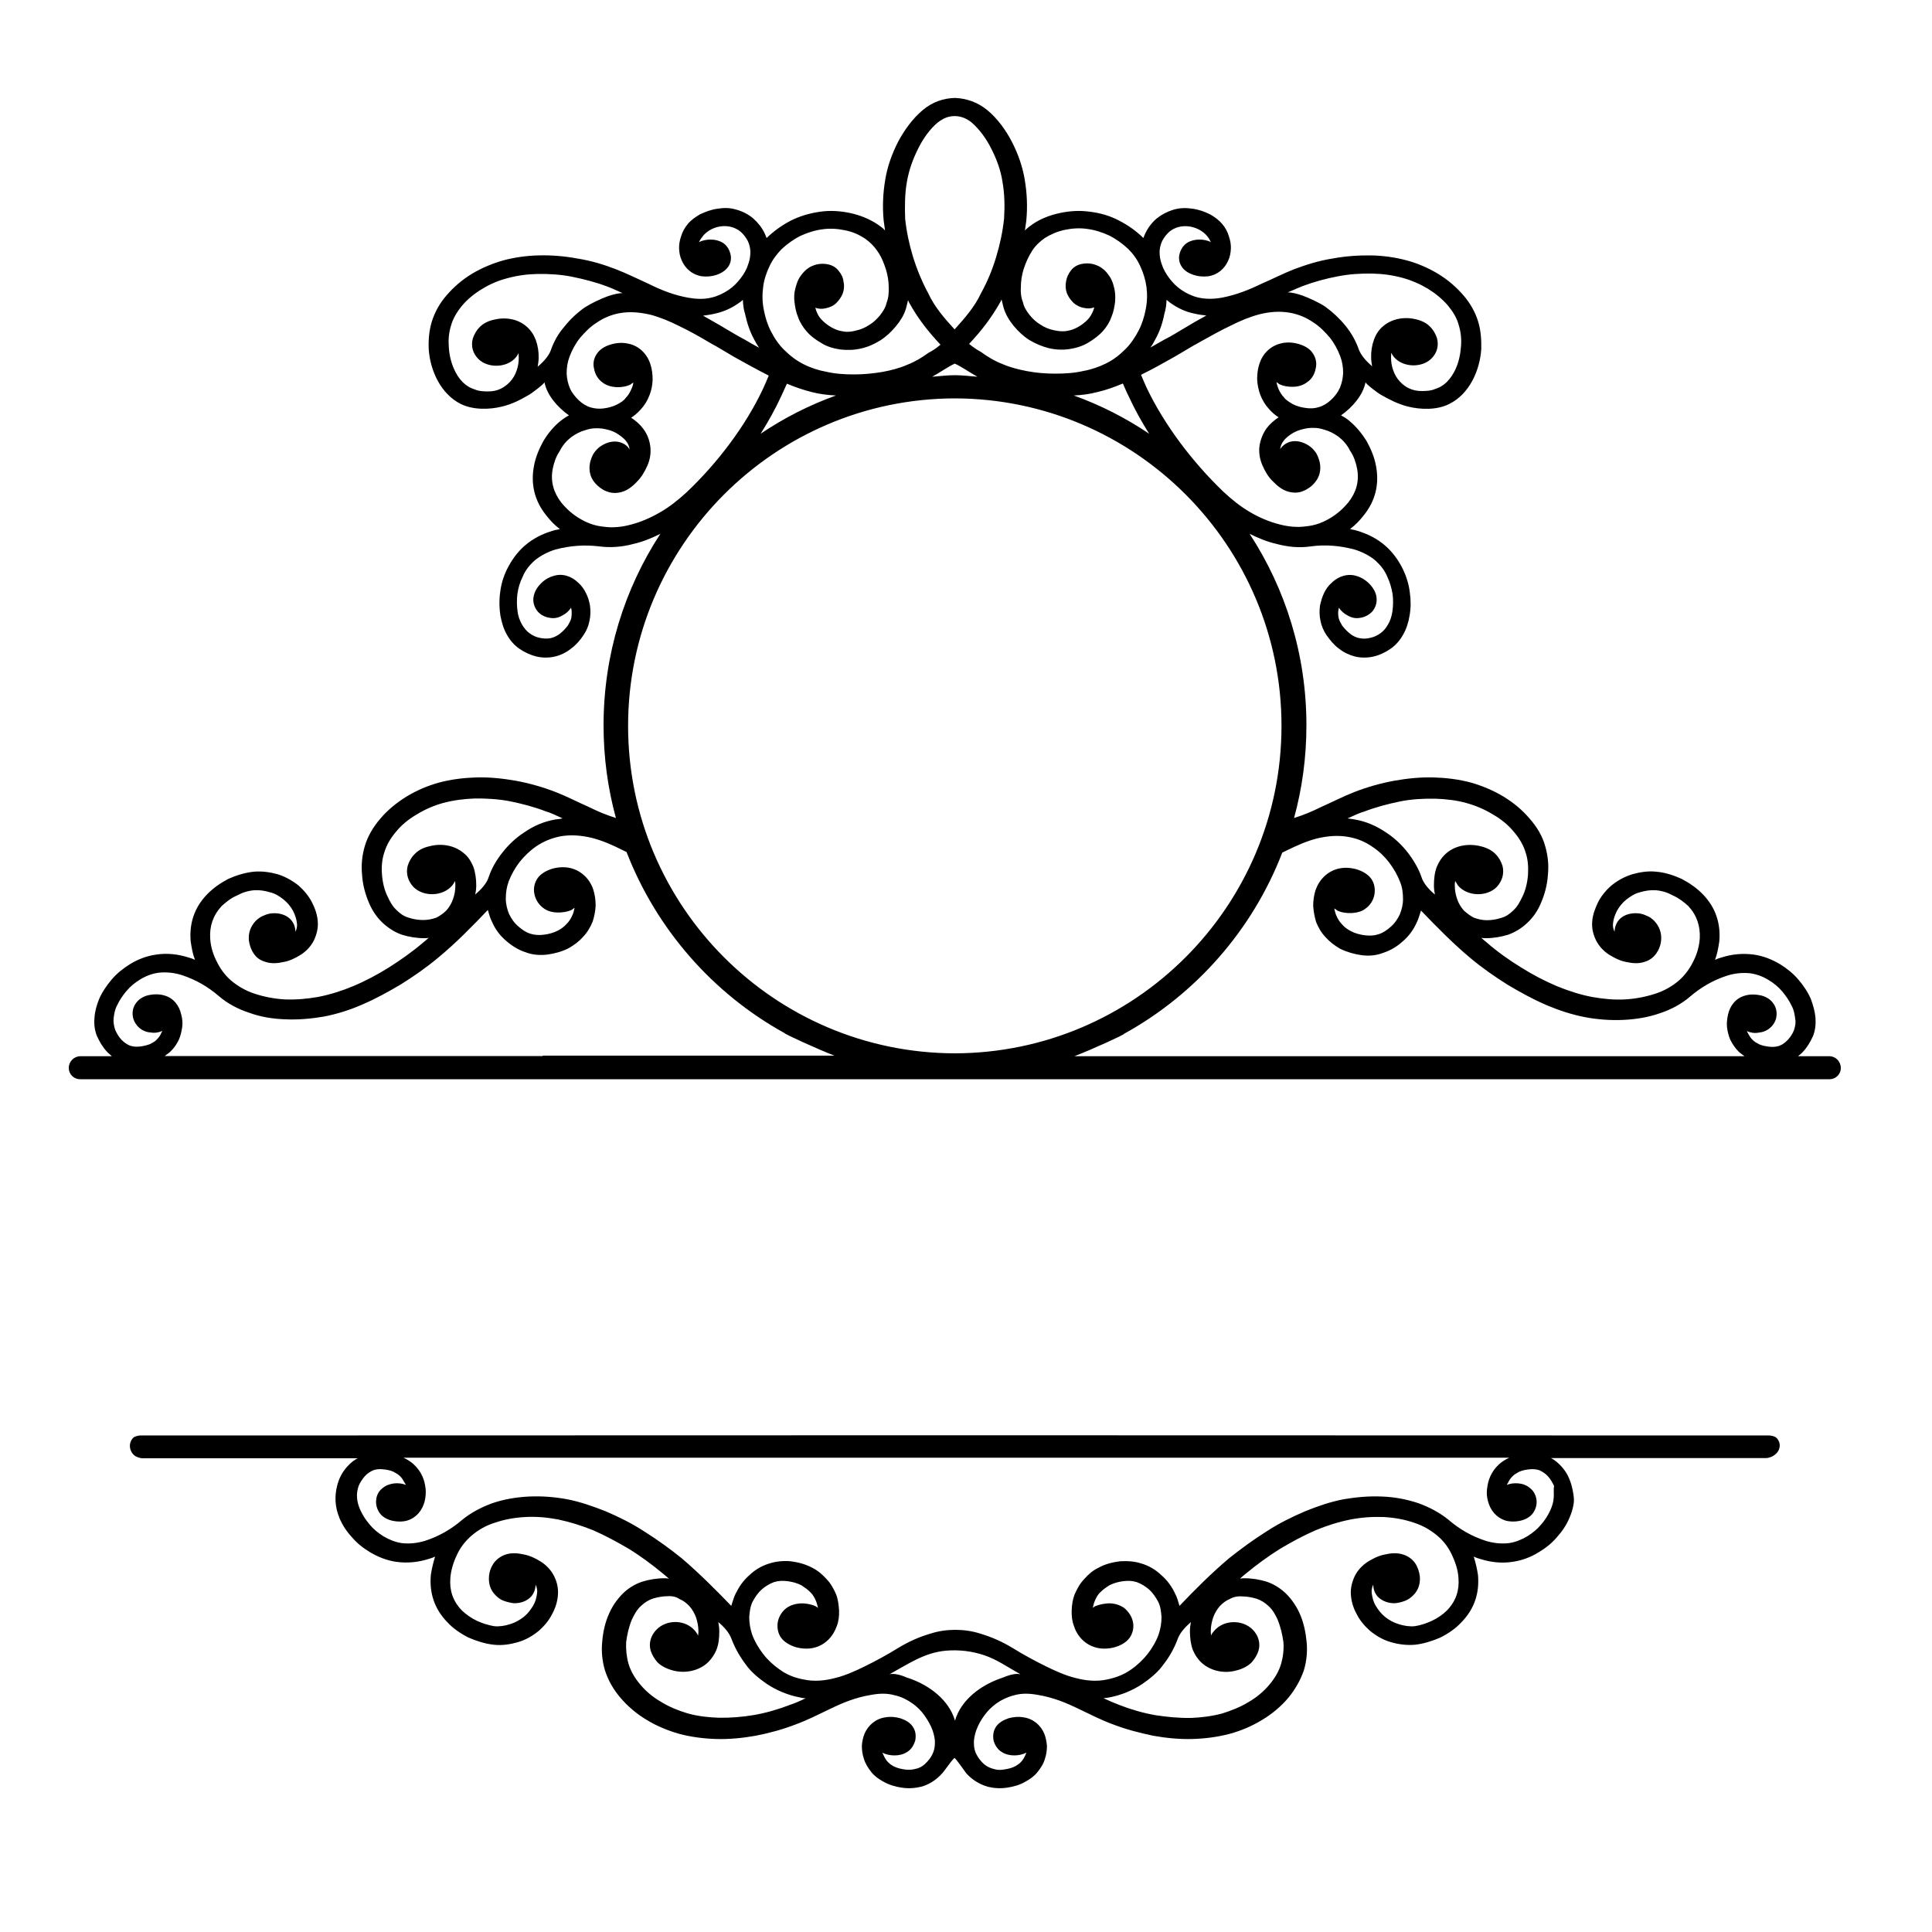 <?xml version="1.0" encoding="utf-8"?>
<!-- Generator: Adobe Illustrator 19.1.0, SVG Export Plug-In . SVG Version: 6.00 Build 0)  -->
<svg version="1.1" id="Layer_1" xmlns="http://www.w3.org/2000/svg" xmlns:xlink="http://www.w3.org/1999/xlink" x="0px" y="0px"
	 width="1000px" height="1000px" viewBox="0 0 1000 1000" style="enable-background:new 0 0 1000 1000;" xml:space="preserve">
<g>
	<path d="M946.9,546.7h-16.2c0.9-0.9,1.8-1.4,2.5-2.3c2.2-2.3,3.8-5.1,5.2-8.1c1.2-3,1.5-6.1,1.3-9.4c-0.3-3.4-1.2-6.5-2.4-9.8
		c-1.5-3.5-3.8-7-6.5-10.1c-2.7-3.2-5.9-5.7-9.4-7.9c-4.2-2.5-8.7-4.3-13.6-5c-5.9-0.8-11.5-0.2-16.8,1.5c-1.2,0.3-2.2,0.7-3.3,1.2
		c1.2-3.2,1.7-6.2,2.2-9.5c0.8-9-1.7-17.4-8.5-24.4c-3.2-3.3-7-5.9-11-8c-4-1.8-8.4-3.3-13-3.7c-4.3-0.5-8.5,0.2-12.5,1.3
		c-4.2,1.3-7.9,3.4-10.9,5.9c-2.8,2.4-5.3,5.5-6.9,8.7c-1.5,3.2-2.8,6.5-3,10.2c-0.2,3.3,0.5,6.4,2,9.4c1.5,3,3.8,5.5,6.7,7.4
		c2.7,1.7,5.9,3.3,8.9,3.8c3,0.7,6.4,1,9.4,0c2.7-0.8,4.7-2.3,6.2-4.4c1.4-2,2.3-4.4,2.5-6.9c0.3-3.5-0.8-7-3.5-9.9
		c-1.2-1.2-2.5-2.2-4.2-2.8c-1.4-0.7-3.3-1.2-4.9-1.2c-3.5-0.2-7.2,1-9.2,3.4c-1.5,1.7-2.3,4-2.3,6.2c-0.7-1.4-1-3-0.8-4.4
		c0.2-2.2,1-4.4,2-6.4c1.2-2.2,2.8-4.2,4.9-5.9c2.2-1.7,4.5-3.2,7.2-3.8c2.5-0.8,5.4-1.2,8.2-1c3.2,0.3,6,1.2,8.7,2.7
		c3,1.3,5.7,3.4,8,5.5c4.5,4.9,6.2,10.5,5.9,16.7c-0.3,4.3-1.5,8.4-3.5,12.2c-1.7,3.5-4.3,7-7.4,9.7c-3.5,3-7.7,5.3-12,6.7
		c-5.2,1.7-10.5,2.7-15.9,3c-5.9,0.3-11.4-0.3-17.1-1.3c-6.2-1.2-12.2-3.2-17.9-5.5c-6.4-2.7-12.7-6-18.6-9.7
		c-6.2-3.8-12.4-8.2-17.9-13c-1-0.8-1.8-1.5-2.8-2.4c0.8,0.2,1.7,0.2,2.5,0.2c3.8,0,7.9-0.7,11.4-1.8c3.7-1.3,7.2-3.5,10-6.2
		c3-2.8,5.3-6.2,6.9-10c2-4.5,3.4-9.7,3.7-14.9c0.5-4.9,0-9.9-1.4-14.7c-1.4-5.2-4.3-10-8-14.2c-3.7-4.4-8.2-8.2-13.6-11.5
		c-5.3-3.2-10.9-5.5-16.7-7.2c-6.2-1.7-12.9-2.5-19.2-2.7c-7-0.2-13.9,0.5-20.6,1.7c-7.2,1.3-14.1,3.3-20.8,5.9
		c-5.9,2.3-11.4,5.2-17.1,7.7c-4.6,2.3-9.2,4.2-14,5.7c4.2-15.3,6.4-31.4,6.4-48c0-36.6-10.8-70.6-29.4-99.1c4.4,2.2,9,4.1,13.8,5.2
		c5.9,1.6,12,2.2,17.9,1.3c7.6-1,14.9-0.4,22.5,1.6c3.9,1.2,7.9,3.1,11.1,5.9c2.6,2.4,4.6,4.9,6,8.3c1.3,2.7,2.2,5.9,2.7,8.9
		c0.4,3,0.3,6.2-0.1,9.1c-0.4,2.4-1.1,4.7-2.2,6.5c-1,1.8-2.2,3.4-3.9,4.6c-1.6,1.2-3.5,2.1-5.6,2.5c-1.6,0.4-3.5,0.5-5.4,0.1
		c-1.6-0.3-3.3-1.1-4.7-2.2c-1.5-1.2-3-2.7-4.2-4.3c-0.7-1.3-1.5-2.5-1.8-3.9c-0.3-1.4-0.4-2.9-0.1-4.3c0.1-0.3,0.1-0.7,0.2-1.1
		c1.1,1.8,2.9,3.3,4.6,4.1c2,1.2,4.2,1.6,6.3,1.2c2.5-0.3,4.8-1.6,6.4-3.3c1.6-1.9,2.5-4.4,2.2-7.1c-0.2-2.6-1.7-5.1-3.6-7.1
		c-1.8-1.9-4.2-3.4-6.5-4.1c-4.8-1.6-9.7,0.1-13.1,3.4c-1.7,1.5-3,3.3-4,5.4c-1,2.1-1.6,4.3-2.1,6.6c-0.3,2.6-0.3,5.2,0.3,7.8
		c0.5,2.6,1.6,5.1,3,7.2c1.9,2.7,3.9,5.2,6.5,7.1c2.5,2,5.3,3.3,8.3,4.1c3.3,0.8,6.7,0.7,9.7,0c3.1-0.7,6.2-2.2,8.9-4.1
		c2.7-1.9,4.8-4.4,6.4-7.3c1.7-3,2.7-6.2,3.3-9.8c0.7-3.9,0.7-8,0.1-12.1c-0.5-4.2-1.8-8.2-3.6-12c-2.2-4.4-5.1-8.5-8.8-11.8
		c-4.5-4-9.7-6.5-15.2-8.1c-1.1-0.4-2.3-0.4-3.3-0.8c2.7-2,5-4.4,7.1-7.1c5.8-7.2,8.2-15.8,6.3-25.6c-0.8-4.5-2.7-8.9-4.9-12.9
		c-2.4-3.8-5.4-7.5-8.8-10.3c-1.3-1.1-2.8-2.1-4.4-2.9c5.9-4.2,11.4-10.4,12.7-17.2c-0.1,0.8,6.6,5.8,7.7,6.4
		c4.8,2.7,8.8,4.8,14.1,6.2c6.8,1.7,15.2,1.9,21.5-1.3c10.4-5.1,15.9-17.3,16.6-28.5c0.1-4.6-0.2-9.6-1.6-14.1
		c-1.5-5-4.2-9.7-7.7-13.7c-3.6-4.2-8-8-13.1-11.1c-5-3-10.5-5.4-16.1-6.9c-5.9-1.6-12.4-2.5-18.4-2.6c-6.8-0.1-13.5,0.4-20,1.6
		c-7.1,1.1-13.7,3.2-20.1,5.6c-5.6,2.2-11,5-16.6,7.4c-6.8,3.3-13.4,5.9-20.8,7.3c-4,0.7-8.1,0.8-12.1-0.1c-3.3-0.8-6.2-2.2-8.8-4
		c-2.4-1.6-4.4-3.7-6.1-5.9c-1.8-2.4-3.2-4.8-4-7.4c-0.8-2.1-1.1-4.2-1.1-6.5c0.1-1.9,0.5-3.7,1.4-5.6c1-1.8,2.2-3.4,3.7-4.7
		c5.6-4.6,14.2-3.3,19,1.7c0.6,0.7,1.1,1.3,1.6,2.1c0.2,0.3,0.7,1.6,1,1.7c-1.8-1-4-1.4-6.1-1.4c-2.2,0-4.4,0.5-6.2,1.6
		c-2.1,1.3-3.4,3.4-4,5.6c-0.7,2.4-0.3,4.8,1.1,6.9s3.7,3.4,6.1,4.2c2.4,0.8,5.1,1,7.6,0.7c5-0.8,8.5-4,10.3-8.1
		c1-2.1,1.3-4.2,1.4-6.2c0.1-2.1-0.3-4.2-1-6.3c-0.7-2.4-1.9-4.7-3.6-6.6c-1.6-1.9-3.9-3.6-6.1-4.8c-2.9-1.5-6.1-2.6-9.4-3
		c-3.2-0.5-6.3-0.4-9.5,0.5c-3.3,1-6.2,2.5-8.7,4.5c-2.5,2.1-4.5,4.7-5.9,7.6c-0.4,0.8-0.7,1.6-1.1,2.6c-0.1-0.1-0.1-0.1-0.1-0.1
		c-3.4-3.4-7.9-6.6-12.6-9c-4.5-2.4-9.8-3.9-14.9-4.5c-5.4-0.8-10.8-0.4-15.8,0.7c-5.1,1.1-10,3-14,5.8c-1.4,1-2.7,1.9-3.9,3.2
		c0.3-1.6,0.4-3.4,0.7-5c0.7-7.1,0.4-14.3-0.8-21.3c-1.1-6.8-3.5-13.5-6.7-19.7c-3-5.8-7.4-12-12.8-16.4c-4.9-4-10.7-6-16.6-6.2
		c-5.9,0.1-11.7,2.1-16.6,6.2c-5.4,4.5-9.7,10.6-12.8,16.4c-3.2,6.2-5.6,12.9-6.7,19.7c-1.2,7-1.5,14.2-0.8,21.3
		c0.3,1.6,0.4,3.3,0.7,5c-1.1-1.3-2.5-2.2-3.9-3.2c-4.1-2.7-8.9-4.7-14-5.8c-5.1-1.1-10.5-1.5-15.8-0.7c-5.1,0.7-10.3,2.2-14.9,4.5
		c-4.7,2.4-9.1,5.6-12.6,9c0,0,0,0-0.1,0.1c-0.4-1-0.7-1.8-1.1-2.6c-1.4-2.9-3.5-5.5-5.9-7.6c-2.5-2.1-5.4-3.6-8.7-4.5
		c-3.2-1-6.3-1-9.5-0.5c-3.3,0.4-6.5,1.6-9.4,3c-2.2,1.3-4.5,2.9-6.1,4.8c-1.6,1.9-2.9,4.2-3.6,6.6c-0.7,2.1-1.1,4.2-1,6.3
		c0.1,2,0.4,4.1,1.4,6.2c1.8,4.1,5.4,7.3,10.3,8.1c2.5,0.3,5.2,0.1,7.6-0.7c2.4-0.8,4.7-2.2,6.1-4.2s1.8-4.5,1.1-6.9
		c-0.6-2.2-1.9-4.4-4-5.6c-1.8-1.1-3.9-1.6-6.2-1.6c-2.1,0-4.3,0.4-6.1,1.4c0.2-0.1,0.7-1.4,1-1.7c0.5-0.7,1-1.4,1.6-2.1
		c4.8-5.1,13.4-6.3,19-1.7c1.5,1.3,2.7,2.9,3.7,4.7c0.9,1.9,1.3,3.7,1.4,5.6c0,2.2-0.3,4.4-1.1,6.5c-0.8,2.6-2.2,5.1-4,7.4
		c-1.7,2.2-3.7,4.3-6.1,5.9c-2.7,1.8-5.5,3.2-8.8,4c-4,1-8.1,0.8-12.1,0.1c-7.4-1.3-14-3.9-20.8-7.3c-5.6-2.5-10.9-5.2-16.6-7.4
		c-6.4-2.5-13.1-4.5-20.1-5.6c-6.5-1.2-13.2-1.8-20-1.6c-6,0.1-12.5,1-18.4,2.6c-5.6,1.6-11.1,3.9-16.1,6.9
		c-5.1,3.1-9.5,6.9-13.1,11.1c-3.6,4.1-6.2,8.8-7.7,13.7c-1.4,4.5-1.8,9.5-1.6,14.1c0.7,11.1,6.2,23.3,16.6,28.5
		c6.3,3.1,14.7,3,21.5,1.3c5.3-1.3,9.4-3.5,14.1-6.2c1-0.6,7.8-5.6,7.7-6.4c1.3,6.8,6.8,13,12.7,17.2c-1.6,0.8-3,1.8-4.4,2.9
		c-3.5,2.8-6.5,6.5-8.8,10.3c-2.2,4-4.1,8.4-4.9,12.9c-1.9,9.8,0.5,18.4,6.3,25.6c2.1,2.7,4.3,5.1,7.1,7.1c-1,0.4-2.2,0.4-3.3,0.8
		c-5.6,1.6-10.7,4.1-15.2,8.1c-3.7,3.3-6.6,7.4-8.8,11.8c-1.9,3.8-3.1,7.8-3.6,12c-0.6,4.1-0.5,8.2,0.1,12.1
		c0.7,3.6,1.6,6.8,3.3,9.8c1.6,2.9,3.7,5.4,6.4,7.3c2.7,1.9,5.8,3.3,8.9,4.1c3,0.7,6.4,0.8,9.7,0c3-0.7,5.8-2.1,8.3-4.1
		c2.6-1.9,4.7-4.3,6.5-7.1c1.5-2.2,2.5-4.6,3-7.2c0.6-2.6,0.6-5.2,0.3-7.8c-0.4-2.3-1-4.5-2.1-6.6c-1-2.1-2.3-3.9-4-5.4
		c-3.4-3.3-8.2-5.1-13.1-3.4c-2.4,0.7-4.8,2.2-6.5,4.1c-1.9,1.9-3.3,4.5-3.6,7.1c-0.3,2.7,0.6,5.1,2.2,7.1c1.6,1.8,3.9,3,6.4,3.3
		c2.1,0.4,4.3,0,6.3-1.2c1.7-0.8,3.5-2.3,4.6-4.1c0.1,0.4,0.1,0.8,0.2,1.1c0.2,1.4,0.1,2.9-0.1,4.3c-0.3,1.4-1.1,2.6-1.8,3.9
		c-1.2,1.6-2.7,3.1-4.2,4.3c-1.4,1-3.1,1.9-4.7,2.2c-1.9,0.4-3.7,0.2-5.4-0.1c-2.2-0.4-4-1.3-5.6-2.5c-1.6-1.2-2.9-2.8-3.9-4.6
		c-1.1-1.9-1.9-4.2-2.2-6.5c-0.4-3-0.5-6.1-0.1-9.1c0.4-3,1.3-6.2,2.7-8.9c1.4-3.4,3.4-5.9,6-8.3c3.2-2.7,7.1-4.7,11.1-5.9
		c7.6-2,14.9-2.5,22.5-1.6c5.9,0.8,12,0.3,17.9-1.3c4.8-1.1,9.4-3,13.8-5.2c-18.6,28.5-29.4,62.6-29.4,99.1c0,16.6,2.2,32.7,6.4,48
		c-4.8-1.5-9.4-3.4-14-5.7c-5.7-2.5-11.2-5.4-17.1-7.7c-6.7-2.6-13.7-4.6-20.8-5.9c-6.8-1.2-13.7-1.9-20.6-1.7
		c-6.3,0.2-13,1-19.2,2.7c-5.8,1.6-11.4,4-16.7,7.2c-5.3,3.3-9.9,7.1-13.6,11.5c-3.7,4.3-6.5,9.1-8,14.2c-1.4,4.8-1.9,9.8-1.4,14.7
		c0.3,5.2,1.7,10.3,3.7,14.9c1.6,3.7,3.9,7.2,6.9,10c2.8,2.6,6.2,4.9,10,6.2c3.5,1.1,7.6,1.8,11.4,1.8c0.8,0,1.7,0,2.5-0.2
		c-1,0.9-1.8,1.6-2.8,2.4c-5.5,4.7-11.7,9.1-17.9,13c-5.9,3.7-12.1,7-18.6,9.7c-5.7,2.4-11.8,4.3-17.9,5.5c-5.7,1-11.2,1.5-17.1,1.3
		c-5.4-0.3-10.8-1.3-15.9-3c-4.3-1.4-8.4-3.7-12-6.7c-3.2-2.7-5.7-6.2-7.4-9.7c-2-3.8-3.3-8-3.5-12.2c-0.4-6.2,1.4-11.8,5.9-16.7
		c2.3-2.1,5-4.3,8-5.5c2.7-1.5,5.5-2.4,8.7-2.7c2.7-0.2,5.6,0.2,8.2,1c2.7,0.6,5.1,2.1,7.2,3.8c2.1,1.7,3.7,3.7,4.9,5.9
		c1,2,1.8,4.3,2,6.4c0.2,1.4-0.1,3-0.8,4.4c0-2.2-0.7-4.4-2.3-6.2c-2.1-2.4-5.7-3.6-9.2-3.4c-1.6,0-3.4,0.5-4.9,1.2
		c-1.6,0.6-3,1.6-4.2,2.8c-2.7,2.9-3.8,6.3-3.5,9.9c0.3,2.4,1.1,4.9,2.5,6.9c1.4,2.2,3.4,3.6,6.2,4.4c3,1,6.4,0.7,9.4,0
		c3-0.5,6.2-2.1,8.9-3.8c2.9-1.9,5.2-4.4,6.7-7.4c1.4-3,2.2-6.2,2-9.4c-0.2-3.7-1.4-7.1-3-10.2c-1.6-3.2-4.1-6.2-6.9-8.7
		c-3-2.4-6.7-4.6-10.9-5.9c-4-1.1-8.2-1.7-12.5-1.3c-4.5,0.5-9,1.9-13,3.7c-4,2.1-7.8,4.7-11,8c-6.8,7-9.3,15.4-8.5,24.4
		c0.5,3.3,1,6.3,2.2,9.5c-1.1-0.5-2.1-0.9-3.3-1.2c-5.3-1.7-11-2.4-16.8-1.5c-4.9,0.7-9.4,2.4-13.6,5c-3.5,2.2-6.7,4.7-9.4,7.9
		c-2.7,3.2-5,6.6-6.5,10.1c-1.3,3.3-2.2,6.3-2.4,9.8c-0.3,3.4,0.1,6.4,1.3,9.4c1.4,3,3,5.8,5.2,8.1c0.7,0.8,1.6,1.4,2.5,2.3H41.6
		c-3.3,0-6,2.7-6,6.1c0,3.2,2.6,5.8,5.8,5.8h239.5h213.3h213.3H947c3.2,0,5.8-2.6,5.8-5.8C952.8,549.4,950.1,546.7,946.9,546.7z
		 M706,420.1c6-2.3,12.4-4,18.8-5.3c5.9-1.2,12.2-1.5,18.2-1.4c5.5,0.2,11,0.8,16.2,2.3c4.7,1.3,9.4,3.3,13.6,5.9
		c4.2,2.4,8,5.5,10.9,9.1c2.8,3.3,4.9,6.9,6,10.7c1.2,3.5,1.4,7.5,1.2,11.2c-0.3,4-1.2,8.2-3,11.7c-1.2,2.5-2.5,5-4.7,7
		c-1.7,1.7-3.8,3.2-6.2,3.8c-2.4,0.8-4.9,1.2-7.4,1.2c-2.3,0-4.5-0.5-6.7-1.3c-2-1-3.5-2.2-5.2-3.7c-1.5-1.7-2.8-3.8-3.5-6
		c-0.8-2.3-1.2-4.5-1.2-6.9c0-0.8,0-1.5,0.2-2.4c0.5,0.8,1,1.5,1.4,2.3c5,5.9,15.1,5.9,20.1,0.8c2.8-3,4-6.9,3-10.9
		c-0.7-2.2-1.8-4.3-3.5-6c-2-2.2-4.9-3.5-7.9-4.2c-6-1.5-12.7-0.5-17.4,3.4c-2.4,2-4,4.4-5.2,7.2c-1.2,3.2-1.5,6.4-1.5,9.7
		c0,1.5,0.2,3.3,0.5,4.7c-3-2.5-5.9-5.7-6.9-8.9c-1.5-4.5-4.2-9-7.2-12.9c-3-3.8-6.7-7.4-11-10.2c-5-3.4-10.5-5.9-16.7-6.9
		c-1.2-0.2-2.3-0.3-3.4-0.5C700.6,422.3,703.1,420.9,706,420.1z M674.2,148.1c5.8-2.2,12-3.9,18.4-5.1c5.6-1.1,11.7-1.5,17.6-1.4
		c5.4,0.1,10.5,0.8,15.7,2.2c4.7,1.3,9.1,3.2,13.1,5.6c3.9,2.4,7.6,5.4,10.5,8.8c2.6,3.2,4.7,6.6,5.6,10.3c1.1,3.5,1.4,7.4,1.1,10.9
		c-0.3,3.9-1.1,7.9-2.7,11.4c-1.1,2.5-2.6,4.8-4.5,6.8c-1.6,1.6-3.7,3-6.1,3.7c-2.2,1-4.7,1.1-7.1,1.1c-2.2,0-4.4-0.4-6.5-1.4
		c-1.8-0.8-3.4-2.1-4.8-3.6c-1.5-1.6-2.7-3.7-3.4-5.8c-0.8-2.2-1.1-4.4-1.1-6.6c0-0.8,0.1-1.5,0.1-2.4c0.4,0.8,0.8,1.4,1.4,2.2
		c4.8,5.6,14.6,5.6,19.4,0.8c2.9-2.9,3.9-6.6,2.9-10.5c-0.7-2.1-1.8-4.2-3.4-5.8c-1.9-2.1-4.7-3.4-7.4-4c-5.9-1.5-12.3-0.4-16.8,3.3
		c-2.4,1.9-3.9,4.2-5,7.1c-1.1,3-1.6,6.2-1.5,9.4c0,1.5,0.3,3.2,0.5,4.5c-2.9-2.5-5.6-5.5-6.8-8.5c-1.5-4.4-3.9-8.7-6.9-12.4
		c-3-3.7-6.6-7.1-10.6-10c-3-2-8.1-4.4-11.7-5.7c-3-1.1-6.1-1.7-7.8-1.7C666.4,151.5,671.6,149.1,674.2,148.1z M637.1,168.5
		c4.7-2.4,9.8-4.5,14.7-5.8c5.2-1.3,10.5-1.8,16-0.8c4.4,0.8,8.4,2.5,12,5c3.3,2.1,5.9,4.8,8.4,7.7c2.4,3,4.2,6.3,5.5,9.8
		c1.1,2.9,1.5,5.6,1.5,8.7c-0.1,2.7-0.7,5.3-1.7,7.7c-1.1,2.4-2.7,4.5-4.7,6.3c-1.6,1.5-3.7,2.9-6.1,3.6c-2.1,0.7-4.4,0.8-6.6,0.5
		c-2.5-0.3-5.1-1-7.1-2.1c-1.6-1-3.3-1.9-4.4-3.4c-1.3-1.3-2.2-2.9-2.9-4.5c-0.4-1.1-0.8-2.2-1-3.4c0.5,0.3,1.1,0.7,1.4,1
		c2.2,1.1,5,1.5,7.4,1.4c2.6-0.1,5-0.8,7.1-2.4c2.4-1.6,3.9-4.2,4.4-7.1c0.7-2.7,0.1-5.6-1.6-8c-1.6-2.4-4.5-3.9-7.4-4.7
		c-2.9-0.8-5.9-1-8.8-0.3c-5.8,1.3-9.8,5.6-11.4,10.8c-0.8,2.5-1.1,5.1-1.1,7.9c0.1,2.6,0.7,5.4,1.6,7.9c1.1,2.9,2.7,5.5,4.8,7.7
		c1.4,1.6,3,2.9,4.7,4c-2.4,1.6-4.6,3.5-6.3,5.8c-1.9,2.7-3.1,5.8-3.6,9.1c-0.4,3.3,0.1,6.8,1.6,10.1c1.3,3,3.1,6.1,5.4,8.2
		c2.2,2.3,4.9,4.5,8,5.3c2.7,0.7,5.3,0.7,7.7-0.4c2.3-0.9,4.5-2.5,6-4.4c2.4-2.8,3.3-6.4,2.5-10.4c-0.4-1.6-1-3.3-1.8-4.7
		c-1-1.5-2.2-2.8-3.5-3.7c-3-2.1-6.6-3.1-9.8-2.3c-2.3,0.6-4.3,2.1-5.4,3.9c0.2-1.6,0.8-3.1,1.7-4.2c1.4-1.9,3.3-3.2,5.3-4.4
		c2.2-1.2,4.8-1.9,7.4-2.3c2.7-0.3,5.5-0.2,8.4,0.8c2.7,0.7,5.1,2,7.5,3.7c2.4,1.9,4.5,4.3,5.9,7.2c1.9,2.7,3,6.1,3.6,9.1
		c1.3,6.8-0.5,12.5-4.4,17.5c-2.7,3.3-6,6.3-9.9,8.5c-3.5,2.1-7.6,3.6-11.9,4c-4.7,0.7-9.5,0.2-14-1c-5.2-1.3-10.6-3.6-15.3-6.4
		c-5.1-3-9.4-6.5-13.9-10.7c-15.8-15.2-30.3-34.3-39.5-53.6c-1-2.2-2-4.5-2.9-6.7c6.1-3,12-6.3,17.8-9.6c3.3-1.9,6.5-3.9,9.8-5.8
		c1.1-0.5,1.9-1.1,2.9-1.6C626.3,174.1,631.6,171.1,637.1,168.5z M594.8,224.5c-12-8.1-25.1-14.8-39-19.8c4.2-0.2,8.2-0.7,12.3-1.8
		c4.4-1,8.8-2.6,13.1-4.4c1,2.2,1.9,4.5,3,6.6C587.3,211.9,590.9,218.3,594.8,224.5z M597.9,175.8c2.4-4.2,3.9-8.8,4.8-13.5
		c0.7-2.1,1-4.5,1.1-7.1c0.7,0.5,1.3,1.1,1.9,1.5c3.7,2.7,7.9,4.7,12.4,5.6c2.1,0.5,4.2,0.8,6.3,1c-4,2.2-7.9,4.4-11.8,6.8
		c-3.3,1.9-6.3,3.9-9.8,5.6c-2.5,1.4-5,2.9-7.4,4.2C596.4,178.7,597.2,177.2,597.9,175.8z M524.7,168.7c2.4,2.9,5.1,5.4,8.1,7.3
		c3.2,1.9,6.5,3.3,10,4.2c3.4,0.8,7.1,1,10.6,0.5c3.4-0.5,6.8-1.5,9.8-3.3c3-1.8,5.6-3.7,7.9-6.3c1.8-2.1,3.3-4.5,4.2-7.1
		c1.1-2.6,1.6-5.4,1.9-8.1c0.1-2.1,0.1-4.2-0.4-6.5c-0.5-2.1-1.1-4.2-2.2-5.9c-1-1.5-2.2-3.2-3.6-4.2c-1.5-1.3-3.3-2.1-5.2-2.6
		c-2.1-0.5-4.2-0.5-6.3,0c-2.1,0.5-3.9,1.6-5.2,3.3c-1.3,1.7-2.2,3.6-2.5,5.6c-0.4,2.1-0.3,4.2,0.4,6.1c0.7,1.8,1.8,3.4,3.4,5
		c1.5,1.4,3.6,2.4,5.6,2.7c1.8,0.4,3.4,0.3,5.2-0.3c-0.1,0.5-0.4,1.1-0.5,1.6c-0.7,1.6-1.5,3.2-2.7,4.5c-1.4,1.5-3.3,3-5.1,4
		c-1.9,1.1-3.9,1.8-5.9,2.1c-2.2,0.4-4.5,0.1-6.8-0.4c-2.5-0.5-4.8-1.5-6.9-2.9c-2.2-1.3-4-3-5.6-5c-1.5-1.9-2.9-4-3.4-6.5
		c-1-2.5-1.3-5.1-1.1-7.9c0-3.2,0.5-6.2,1.4-9.2c1.1-3.4,2.5-6.6,4.5-9.7c1.6-2.5,3.9-4.7,6.5-6.5c3-1.9,6.5-3.4,10.2-4.2
		c3.7-0.8,7.9-1.1,11.8-0.5c3.9,0.5,7.9,1.8,11.3,3.4c3.6,1.8,6.9,4.2,9.8,6.9c2.7,2.7,4.8,5.6,6.3,9c1.6,3.4,2.7,7.1,3.2,10.6
		c0.5,3.9,0.4,7.9-0.4,11.8c-0.7,3.7-1.9,7.6-3.7,11c-1.8,3.4-4.2,7.1-7.1,9.8c-2.9,2.9-5.9,5.2-9.7,7.1c-3.6,1.8-7.7,3.2-11.7,3.9
		c-4.7,1.1-9.7,1.4-14.5,1.4c-5,0-10-0.4-14.7-1.3c-4.2-0.8-8.7-1.9-12.8-3.7c-3.9-1.5-7.6-3.7-11-6.2c-2.4-1.3-4.2-2.6-6.2-4.2
		c6.5-6.9,11.7-13.7,16.3-21.9c0.1-0.4,0.4-0.8,0.5-1.1c0.3,1.5,0.8,3,1.1,4.4C520.6,163,522.5,166,524.7,168.7z M505.9,195
		c-3.9-0.3-7.8-0.8-11.7-0.8c-3.9,0-7.8,0.5-11.7,0.8c4.2-2.3,8.2-5.2,11.7-6.8C497.7,189.8,501.8,192.7,505.9,195z M469.4,94.2
		c1-5.9,3-11.7,5.9-17.4c2.3-4.7,5.9-10,10.2-13.5c0.8-0.6,1.7-1.2,2.8-1.8c3.6-1.9,8-1.9,11.7,0c1.1,0.6,2.1,1.2,2.8,1.8
		c4.2,3.6,7.9,8.8,10.2,13.5c2.9,5.6,5,11.4,5.9,17.4c1.1,6.2,1.2,12.7,0.8,19c-0.7,6.6-2.1,13.2-4,19.5c-1.9,6.5-4.6,13.1-8,19.2
		c-3.2,6.9-8.3,12.7-13.6,18.6c-5.4-5.9-10.4-11.7-13.6-18.6c-3.3-6.1-6-12.7-8-19.2c-1.9-6.3-3.3-12.9-4-19.5
		C468.3,106.9,468.3,100.3,469.4,94.2z M395,148.6c0.4-3.6,1.6-7.2,3.2-10.6c1.5-3.3,3.6-6.2,6.3-9c2.9-2.7,6.2-5.1,9.8-6.9
		c3.4-1.6,7.4-2.9,11.3-3.4c3.9-0.6,8.1-0.3,11.8,0.5c3.7,0.7,7.1,2.2,10.2,4.2c2.6,1.8,4.8,4,6.5,6.5c2.1,3,3.4,6.2,4.5,9.7
		c0.9,3,1.4,6,1.4,9.2c0.1,2.7-0.1,5.4-1.1,7.9c-0.5,2.5-1.9,4.5-3.4,6.5c-1.6,1.9-3.4,3.7-5.6,5c-2.1,1.4-4.5,2.4-6.9,2.9
		c-2.2,0.6-4.5,0.9-6.8,0.4c-2.1-0.3-4-1-5.9-2.1c-1.8-1-3.7-2.5-5.1-4c-1.3-1.3-2.1-2.9-2.7-4.5c-0.1-0.5-0.4-1.1-0.5-1.6
		c1.8,0.6,3.4,0.7,5.2,0.3c2.1-0.4,4.2-1.3,5.6-2.7c1.6-1.6,2.7-3.2,3.4-5c0.7-1.9,0.9-4,0.4-6.1c-0.2-2.1-1.1-3.9-2.5-5.6
		c-1.3-1.7-3.1-2.8-5.2-3.3c-2.1-0.5-4.2-0.5-6.3,0c-1.9,0.5-3.7,1.3-5.2,2.6c-1.3,1-2.6,2.7-3.6,4.2c-1.1,1.8-1.7,3.9-2.2,5.9
		c-0.6,2.2-0.6,4.4-0.4,6.5c0.3,2.7,0.8,5.5,1.9,8.1c0.9,2.6,2.5,5.1,4.2,7.1c2.2,2.6,4.8,4.5,7.9,6.3c3,1.9,6.4,2.8,9.8,3.3
		c3.5,0.4,7.2,0.3,10.6-0.5c3.6-0.8,6.8-2.2,10-4.2c3-1.9,5.7-4.4,8.1-7.3c2.2-2.7,4.2-5.7,5.2-9.1c0.3-1.3,0.8-2.9,1.1-4.4
		c0.1,0.3,0.4,0.7,0.5,1.1c4.5,8.2,9.8,15,16.3,21.9c-1.9,1.6-3.8,3-6.2,4.2c-3.4,2.5-7.1,4.7-11,6.2c-4.1,1.8-8.5,2.9-12.8,3.7
		c-4.7,0.8-9.7,1.3-14.7,1.3c-4.8,0-9.8-0.3-14.5-1.4c-4-0.7-8.2-2.1-11.7-3.9c-3.7-1.9-6.8-4.2-9.7-7.1c-2.9-2.7-5.4-6.4-7.1-9.8
		c-1.8-3.4-3-7.3-3.7-11C394.5,156.4,394.5,152.4,395,148.6z M432.7,204.7c-13.9,5-27,11.7-39,19.8c3.9-6.2,7.5-12.6,10.6-19.3
		c1-2.2,2-4.4,3-6.6c4.3,1.8,8.7,3.3,13.1,4.4C424.4,204,428.5,204.5,432.7,204.7z M370.2,162.3c4.5-1,8.7-2.9,12.4-5.6
		c0.7-0.4,1.3-1,1.9-1.5c0.1,2.5,0.4,5,1.1,7.1c1,4.7,2.5,9.3,4.8,13.5c0.7,1.4,1.6,2.9,2.5,4.2c-2.5-1.3-5-2.8-7.4-4.2
		c-3.5-1.8-6.5-3.7-9.8-5.6c-3.9-2.4-7.8-4.5-11.8-6.8C366.1,163.1,368.2,162.8,370.2,162.3z M285.1,181.3c-1.1,3-3.9,6.1-6.8,8.5
		c0.2-1.3,0.5-3,0.5-4.5c0.1-3.2-0.4-6.3-1.5-9.4c-1.1-2.8-2.6-5.1-5-7.1c-4.5-3.8-10.8-4.8-16.8-3.3c-2.7,0.6-5.5,1.9-7.4,4
		c-1.6,1.6-2.7,3.7-3.4,5.8c-1,3.9,0,7.6,2.9,10.5c4.8,4.8,14.6,4.8,19.4-0.8c0.6-0.8,1-1.4,1.4-2.2c0,0.9,0.1,1.6,0.1,2.4
		c0,2.2-0.3,4.4-1.1,6.6c-0.7,2.1-1.9,4.2-3.4,5.8c-1.4,1.5-3,2.7-4.8,3.6c-2.1,1-4.2,1.4-6.5,1.4c-2.5,0-4.9-0.1-7.1-1.1
		c-2.4-0.7-4.5-2.1-6.1-3.7c-1.9-1.9-3.4-4.3-4.5-6.8c-1.6-3.6-2.5-7.6-2.7-11.4c-0.3-3.6,0-7.4,1.1-10.9c1-3.7,3-7.1,5.6-10.3
		c2.9-3.5,6.6-6.5,10.5-8.8c4-2.5,8.4-4.4,13.1-5.6c5.2-1.4,10.3-2.1,15.7-2.2c5.9-0.1,12,0.3,17.6,1.4c6.4,1.3,12.6,2.9,18.4,5.1
		c2.7,1,7.9,3.4,7.9,3.4c-1.7,0-4.8,0.6-7.8,1.7c-3.6,1.3-8.6,3.7-11.7,5.7c-4,2.8-7.6,6.2-10.6,10
		C289,172.6,286.6,176.9,285.1,181.3z M341.6,265.2c-4.8,2.8-10.1,5.1-15.3,6.4c-4.5,1.2-9.3,1.7-14,1c-4.3-0.4-8.4-1.9-11.9-4
		c-3.9-2.2-7.2-5.2-9.9-8.5c-3.9-5.1-5.7-10.8-4.4-17.5c0.6-3,1.7-6.4,3.6-9.1c1.4-2.9,3.5-5.3,5.9-7.2c2.4-1.7,4.8-3,7.5-3.7
		c2.9-1,5.6-1.1,8.4-0.8c2.7,0.4,5.3,1.1,7.4,2.3c1.9,1.2,3.9,2.5,5.3,4.4c0.9,1.1,1.5,2.6,1.7,4.2c-1-1.9-3-3.3-5.4-3.9
		c-3.2-0.8-6.8,0.2-9.8,2.3c-1.3,0.9-2.5,2.2-3.5,3.7c-0.8,1.4-1.4,3-1.8,4.7c-0.8,4,0.1,7.6,2.5,10.4c1.6,1.9,3.7,3.5,6,4.4
		c2.5,1,5.1,1.1,7.7,0.4c3.1-0.8,5.9-3,8-5.3c2.3-2.2,4.1-5.3,5.4-8.2c1.5-3.3,2-6.8,1.6-10.1c-0.4-3.3-1.6-6.4-3.6-9.1
		c-1.7-2.3-3.9-4.2-6.3-5.8c1.7-1.1,3.3-2.5,4.7-4c2.1-2.2,3.7-4.8,4.8-7.7c1-2.5,1.5-5.3,1.6-7.9c0-2.7-0.3-5.4-1.1-7.9
		c-1.6-5.2-5.6-9.6-11.4-10.8c-2.9-0.7-5.9-0.5-8.8,0.3c-2.9,0.8-5.8,2.3-7.4,4.7c-1.8,2.4-2.3,5.3-1.6,8c0.5,2.8,2,5.4,4.4,7.1
		c2.1,1.6,4.5,2.2,7.1,2.4c2.5,0.1,5.2-0.3,7.4-1.4c0.3-0.3,0.9-0.7,1.4-1c-0.1,1.2-0.5,2.3-1,3.4c-0.7,1.6-1.6,3.3-2.9,4.5
		c-1,1.5-2.7,2.5-4.4,3.4c-2,1.1-4.7,1.8-7.1,2.1c-2.2,0.3-4.5,0.1-6.6-0.5c-2.4-0.7-4.5-2.1-6.1-3.6c-1.9-1.8-3.6-3.9-4.7-6.3
		c-1-2.4-1.6-5-1.7-7.7c0-3,0.4-5.8,1.5-8.7c1.3-3.5,3.1-6.8,5.5-9.8c2.5-2.9,5.1-5.6,8.4-7.7c3.6-2.5,7.6-4.2,12-5
		c5.5-1,10.8-0.4,16,0.8c4.9,1.3,10,3.4,14.7,5.8c5.5,2.6,10.8,5.6,16,8.7c1,0.5,1.8,1.1,2.9,1.6c3.3,1.9,6.5,3.9,9.8,5.8
		c5.9,3.3,11.7,6.5,17.8,9.6c-0.9,2.2-1.9,4.5-2.9,6.7c-9.1,19.4-23.6,38.5-39.5,53.6C351.1,258.7,346.7,262.3,341.6,265.2z
		 M219,476.2c-2.5,0-5-0.4-7.4-1.2c-2.4-0.6-4.5-2.1-6.2-3.8c-2.2-2-3.5-4.4-4.7-7c-1.8-3.5-2.7-7.7-3-11.7c-0.3-3.7,0-7.7,1.2-11.2
		c1.1-3.8,3.2-7.4,6-10.7c2.9-3.6,6.7-6.7,10.9-9.1c4.2-2.6,8.9-4.6,13.6-5.9c5.3-1.4,10.7-2.1,16.2-2.3c6-0.1,12.3,0.3,18.2,1.4
		c6.4,1.3,12.9,3,18.8,5.3c2.9,0.8,5.4,2.2,8.6,3.6c-1.2,0.3-2.3,0.4-3.4,0.5c-6.2,1-11.7,3.4-16.7,6.9c-4.3,2.8-8,6.4-11,10.2
		c-3.1,3.9-5.7,8.3-7.2,12.9c-1,3.2-3.9,6.3-6.9,8.9c0.3-1.4,0.5-3.2,0.5-4.7c0-3.3-0.4-6.5-1.5-9.7c-1.2-2.8-2.7-5.3-5.2-7.2
		c-4.7-3.9-11.4-5-17.4-3.4c-3,0.6-5.9,2-7.9,4.2c-1.7,1.7-2.8,3.8-3.5,6c-1,4,0.2,7.9,3,10.9c5,5.1,15.1,5.1,20.1-0.8
		c0.5-0.7,1-1.4,1.4-2.3c0.2,0.9,0.2,1.6,0.2,2.4c0,2.4-0.4,4.6-1.2,6.9c-0.7,2.2-2,4.3-3.5,6c-1.6,1.5-3.2,2.7-5.2,3.7
		C223.5,475.8,221.2,476.2,219,476.2z M280.9,546.6H85.3c1-0.9,2-1.4,2.9-2.3c1.9-1.8,3.3-3.9,4.4-6.2c0.9-2.1,1.4-4.3,1.7-6.5
		c0.3-2.1,0.1-4.3-0.5-6.5c-1-4.6-4-8.6-8.9-9.9c-2.4-0.7-5.1-0.7-7.5-0.2c-2.5,0.4-5.2,1.8-6.7,3.8c-1.7,2-2.3,4.5-2,7
		c0.3,2.4,1.6,4.6,3.4,6.2c1.6,1.4,3.7,2.3,5.9,2.4c2,0.4,4.3,0,6-0.8c-0.2,0.5-0.3,0.7-0.5,1c-0.5,1.3-1.3,2.4-2.3,3.4
		c-1,1.2-2.3,1.7-3.5,2.4c-1.8,0.7-3.7,1.1-5.5,1.3c-1.7,0.2-3.5,0-5-0.5c-1.7-0.7-3.1-1.8-4.3-3c-1.5-1.6-2.5-3.4-3.3-5.2
		c-0.6-1.9-1-3.9-0.8-5.9c0.3-2.3,0.6-4.5,1.8-6.7c1.2-2.6,2.9-5.2,4.9-7.5c2-2.4,4.4-4.3,7-5.9c2.9-1.8,6-3,9.4-3.5
		c4.3-0.5,8.4,0,12.2,1.2c7.3,2.4,13.5,6,19.2,10.9c4.4,3.8,9.9,6.7,15.4,8.5c6.2,2.3,12.7,3.3,19.1,3.5c6.5,0.3,13.2-0.3,19.7-1.4
		c6.8-1.3,13.5-3.4,19.9-6.2c7-3,13.7-6.7,20.1-10.5c6.7-4.2,13.2-8.7,19.4-13.9c9.1-7.5,17.5-16.1,25.6-24.6
		c0.6,2.1,1.2,4.3,2.2,6.2c1.6,3.7,4,7,7.2,9.7c2.8,2.5,6.4,4.8,10.2,6c3.6,1.4,7.4,1.6,11.1,1.2c3.7-0.5,7.6-1.5,11.1-3.3
		c2.8-1.6,5.3-3.4,7.5-5.9c2.2-2.3,3.8-5,5-8c0.8-2.6,1.4-5.4,1.5-8.2c0-2.9-0.4-5.6-1.2-8.2c-1.7-5.3-6-9.8-11.9-11.2
		c-3-0.7-6.2-0.5-9.2,0.3c-3,0.9-6,2.5-7.7,4.9c-1.7,2.4-2.3,5.4-1.7,8.2c0.5,2.7,2.1,5.4,4.5,7.2c2,1.6,4.5,2.3,7.2,2.4
		c2.5,0.1,5.4-0.3,7.7-1.4c0.3-0.3,0.9-0.7,1.4-1c-0.3,1.3-0.5,2.4-1,3.5c-0.7,1.7-1.7,3.4-3,4.7c-1.3,1.5-3,2.7-4.5,3.5
		c-2.3,1.2-4.9,1.9-7.4,2.2c-2.4,0.3-4.7,0.2-6.9-0.5c-2.4-0.7-4.5-2.2-6.2-3.7c-2.2-1.8-3.7-4.1-4.9-6.5c-1-2.4-1.7-5.2-1.7-7.9
		c0-3.1,0.4-6,1.5-9c1.4-3.6,3.3-7,5.7-10.1c2.4-3,5.3-5.8,8.5-8c3.8-2.6,8-4.3,12.5-5.2c5.5-1,11-0.5,16.4,0.8
		c5.1,1.3,10.3,3.5,15.2,6c0.9,0.4,1.8,0.9,2.7,1.3c15.5,40,44.7,73.3,81.9,93.8c-0.5,0.2,16.6,8.1,25.7,11.6H280.9z M325.1,375.7
		c0-93.3,75.8-169.3,169.1-169.5c93.3,0.2,169.1,76.1,169.1,169.5S587.5,545,494.2,545.2C400.9,545,325.1,469.1,325.1,375.7z
		 M928.6,533.1c-0.7,1.8-1.7,3.5-3.3,5.2c-1.2,1.2-2.5,2.3-4.3,3c-1.4,0.5-3.3,0.7-5,0.5c-1.8-0.2-3.7-0.5-5.5-1.3
		c-1.3-0.7-2.5-1.3-3.5-2.4c-1-1-1.7-2.2-2.3-3.4c-0.2-0.3-0.3-0.5-0.5-1c1.7,0.8,4,1.2,6,0.8c2.2-0.2,4.3-1,5.9-2.4
		c1.8-1.5,3.2-3.8,3.4-6.2c0.3-2.4-0.3-5-2-7c-1.5-2-4.2-3.4-6.7-3.8c-2.4-0.5-5.2-0.5-7.5,0.2c-4.9,1.3-7.9,5.3-8.9,9.9
		c-0.5,2.2-0.7,4.4-0.5,6.5c0.3,2.3,0.8,4.4,1.7,6.5c1.2,2.3,2.5,4.3,4.4,6.2c0.9,0.9,1.9,1.4,2.9,2.3H707.6H556.1
		c9.1-3.5,26.2-11.3,25.7-11.6c37.2-20.5,66.5-53.8,81.9-93.8c0.9-0.4,1.8-0.9,2.7-1.3c4.9-2.4,10.1-4.7,15.2-6
		c5.4-1.3,10.9-1.8,16.4-0.8c4.5,0.8,8.7,2.5,12.5,5.2c3.3,2.2,6.2,5,8.5,8c2.4,3.2,4.3,6.5,5.7,10.1c1.2,3,1.5,5.9,1.5,9
		c0,2.7-0.7,5.4-1.7,7.9c-1.2,2.4-2.7,4.7-4.9,6.5c-1.7,1.5-3.8,3-6.2,3.7c-2.2,0.7-4.4,0.8-6.9,0.5c-2.5-0.3-5.2-1-7.4-2.2
		c-1.5-0.8-3.3-2-4.5-3.5c-1.3-1.3-2.3-3-3-4.7c-0.5-1.2-0.7-2.3-1-3.5c0.5,0.3,1.2,0.7,1.4,1c2.3,1.2,5.2,1.5,7.7,1.4
		c2.7-0.2,5.3-0.8,7.2-2.4c2.4-1.7,4-4.4,4.5-7.2c0.5-2.8,0-5.9-1.7-8.2c-1.7-2.4-4.7-4-7.7-4.9c-3-0.8-6.2-1-9.2-0.3
		c-5.9,1.4-10.1,5.9-11.9,11.2c-0.8,2.5-1.2,5.3-1.2,8.2c0.2,2.7,0.7,5.5,1.5,8.2c1.2,3,2.8,5.7,5,8c2.2,2.4,4.7,4.3,7.5,5.9
		c3.5,1.7,7.4,2.8,11.1,3.3c3.7,0.5,7.5,0.2,11.1-1.2c3.8-1.2,7.4-3.4,10.2-6c3.2-2.7,5.5-6,7.2-9.7c1-2,1.5-4.2,2.2-6.2
		c8.2,8.5,16.6,17.1,25.6,24.6c6.2,5.2,12.7,9.7,19.4,13.9c6.4,3.8,13.1,7.5,20.1,10.5c6.4,2.7,13.1,4.9,19.9,6.2
		c6.4,1.2,13.1,1.7,19.7,1.4c6.4-0.3,12.9-1.3,19.1-3.5c5.5-1.8,11-4.7,15.4-8.5c5.7-4.9,11.9-8.5,19.2-10.9c3.8-1.2,8-1.7,12.2-1.2
		c3.4,0.5,6.5,1.7,9.4,3.5c2.5,1.5,5,3.5,7,5.9c2,2.4,3.7,4.9,4.9,7.5c1.2,2.2,1.5,4.4,1.8,6.7C929.6,529.2,929.2,531.2,928.6,533.1
		z"/>
	<path d="M919.1,743.9c-0.7-0.5-2.5-0.9-3.3-0.9l-421.7-0.1L72.6,743c-0.8,0-2.6,0.4-3.3,0.9c-2.8,2.3-2.7,6.7,0,9.2
		c1,1,3.3,1.7,4.4,1.7h111.4c-1.7,0.9-3.3,2.1-4.6,3.5c-2.3,2.3-4,4.9-5.2,8.1c-0.3,0.9-0.6,1.7-0.8,2.6c-1.4,5.4-1.1,11.2,1.1,16.4
		c0,0,0,0.1,0,0.1c1.5,3.7,3.8,7.2,6.5,10.1c2.7,3.2,5.9,5.7,9.4,7.8c4.2,2.5,8.7,4.3,13.6,5c5.9,0.8,11.4,0.2,16.8-1.5
		c1.2-0.3,2.2-0.7,3.3-1.2c-1,3.2-1.7,6.2-2.2,9.5c-0.8,9.1,1.7,17.4,8.5,24.4c3,3.3,7,6,11,8c4.2,1.8,8.5,3.2,13,3.7
		c4.4,0.5,8.7-0.2,12.5-1.3c4.2-1.2,7.7-3.3,10.9-5.9c2.8-2.5,5.3-5.4,6.9-8.7c1.8-3.3,2.8-6.7,3-10.2c0.2-3.3-0.5-6.4-2-9.4
		c-1.5-3-3.8-5.5-6.7-7.4c-2.7-1.7-5.7-3.2-8.9-3.8c-3-0.7-6.4-1-9.4,0c-2.5,0.8-4.7,2.4-6.2,4.4c-1.4,2-2.3,4.4-2.5,6.9
		c-0.3,3.8,0.7,7.2,3.5,9.9c1.2,1.2,2.5,2.2,4.2,2.8c1.4,0.5,3.3,1,4.9,1.2c3.4,0.2,7-1,9.2-3.4c1.5-1.7,2.3-4,2.3-6.2
		c0.7,1.4,1,3,0.8,4.4c-0.3,2.3-0.8,4.4-2,6.4c-1.3,2.2-2.8,4.2-4.9,5.9c-2.2,1.7-4.5,3-7.2,3.8c-2.5,0.8-5.4,1.3-8.2,1
		c-2.8-0.5-5.9-1.4-8.7-2.7c-3-1.4-5.7-3.3-8-5.5c-4.7-4.9-6.4-10.5-5.9-16.7c0.3-4.2,1.7-8.5,3.5-12.2c1.7-3.7,4.3-7,7.4-9.7
		c3.5-3,7.5-5.3,12-6.7c5.2-1.8,10.5-2.7,15.9-3c5.9-0.3,11.4,0.2,17.1,1.3c6.2,1.3,12.1,3.2,17.9,5.5c6.4,2.8,12.7,6.2,18.6,9.7
		c6.2,3.8,12.1,8.2,17.9,13c1,0.8,1.8,1.5,2.8,2.4c-1-0.2-1.7-0.2-2.5-0.2c-3.8,0-7.9,0.7-11.4,1.8c-3.8,1.3-7.2,3.4-10,6.2
		c-3,3-5.3,6.4-6.9,10c-2.2,4.7-3.3,9.9-3.7,14.9c-0.5,4.9,0,10,1.4,14.7c1.7,5.3,4.4,10,8,14.2c3.7,4.4,8.4,8.4,13.6,11.5
		c5.2,3.2,10.9,5.5,16.7,7.2c6.4,1.7,12.9,2.5,19.2,2.7c7,0.2,13.9-0.5,20.6-1.7c7.2-1.4,14.1-3.3,20.8-5.9c6-2.2,11.4-5,17.1-7.7
		c6.9-3.4,13.7-6.2,21.6-7.5c4.3-0.8,8.4-1,12.5,0.2c3.3,0.7,6.4,2.3,9.1,4.2c2.4,1.7,4.5,3.8,6.2,6.2c1.7,2.4,3.2,5,4.2,7.7
		c0.7,2.2,1.3,4.4,1.2,6.7c0,2.2-0.5,4.2-1.4,5.9c-0.8,1.7-2.3,3.5-3.8,4.9c-1.4,1.3-3.2,2.2-5,2.5c-1.7,0.5-3.5,0.5-5.3,0.3
		c-2-0.3-4-0.7-5.9-1.7c-1.3-0.7-2.4-1.5-3.4-2.7c-0.8-1-1.5-2.3-2-3.5c-0.2-0.2-0.3-0.5-0.3-0.8c1.8,1,4.2,1.4,6.2,1.4
		c2.3,0,4.5-0.5,6.4-1.7c2.2-1.3,3.5-3.4,4.3-5.9c0.5-2.5,0.3-5-1.2-7.2c-1.4-2.2-3.8-3.5-6.4-4.4c-2.4-0.7-5.3-1-7.9-0.5
		c-5,0.7-8.9,4.2-10.7,8.4c-0.8,2-1.3,4.2-1.4,6.4c0,2.2,0.3,4.4,1,6.5c0.7,2.5,2.2,4.9,3.8,6.9c1.5,2,3.8,3.7,6.2,5
		c3,1.7,6.2,2.7,9.7,3.2c3.4,0.5,6.7,0.3,10-0.5c3.5-0.9,6.9-3,9.5-5.5c3-2.8,4.8-6.5,7.7-9.4c0.3-0.3,5.6,7.2,6.1,7.9
		c3,3.4,6.8,5.7,11.1,7c3.3,0.8,6.5,1,10,0.5c3.4-0.5,6.7-1.4,9.7-3.2c2.4-1.3,4.7-3,6.2-5c1.6-2,3.1-4.3,3.8-6.9
		c0.7-2.1,1-4.3,1-6.5c-0.2-2.3-0.6-4.4-1.4-6.4c-1.8-4.3-5.7-7.7-10.7-8.4c-2.6-0.5-5.4-0.2-7.9,0.5c-2.6,0.9-5,2.3-6.4,4.4
		c-1.4,2.2-1.7,4.6-1.2,7.2c0.7,2.4,2.1,4.6,4.3,5.9c1.9,1.2,4.2,1.7,6.4,1.7c2.1,0,4.4-0.5,6.2-1.4c0,0.3-0.1,0.6-0.3,0.8
		c-0.5,1.3-1.2,2.5-2,3.5c-1,1.2-2.2,2-3.4,2.7c-1.9,1-3.9,1.4-5.9,1.7c-1.7,0.3-3.5,0.3-5.3-0.3c-1.8-0.4-3.5-1.3-5-2.5
		c-1.5-1.4-3-3.2-3.8-4.9c-1-1.7-1.4-3.7-1.4-5.9c-0.1-2.3,0.5-4.5,1.2-6.7c1-2.7,2.4-5.3,4.2-7.7c1.7-2.4,3.8-4.4,6.2-6.2
		c2.7-1.9,5.9-3.4,9.1-4.2c4.1-1.2,8.2-1,12.5-0.2c7.9,1.3,14.7,4.1,21.6,7.5c5.7,2.7,11.1,5.5,17.1,7.7c6.7,2.6,13.7,4.4,20.8,5.9
		c6.7,1.2,13.7,1.9,20.6,1.7c6.3-0.2,12.8-1,19.2-2.7c5.8-1.6,11.5-4,16.7-7.2c5.2-3.1,9.9-7.1,13.6-11.5c3.5-4.3,6.2-9,8-14.2
		c1.4-4.7,1.9-9.8,1.4-14.7c-0.5-5-1.5-10.1-3.7-14.9c-1.6-3.5-3.9-7-6.9-10c-2.8-2.7-6.2-4.9-10-6.2c-3.5-1.1-7.6-1.8-11.4-1.8
		c-0.8,0-1.5,0-2.5,0.2c1-0.9,1.8-1.6,2.8-2.4c5.8-4.8,11.7-9.1,17.9-13c5.9-3.5,12.1-6.9,18.6-9.7c5.8-2.4,11.8-4.3,17.9-5.5
		c5.7-1.1,11.2-1.5,17.1-1.3c5.4,0.3,10.8,1.2,15.9,3c4.4,1.4,8.4,3.7,12,6.7c3.2,2.7,5.7,6,7.4,9.7c1.8,3.7,3.3,8.1,3.5,12.2
		c0.5,6.2-1.2,11.8-5.9,16.7c-2.3,2.3-5,4.1-8,5.5c-2.8,1.3-5.9,2.3-8.7,2.7c-2.7,0.3-5.6-0.2-8.2-1c-2.7-0.8-5.1-2.1-7.2-3.8
		c-2.1-1.7-3.6-3.7-4.9-5.9c-1.2-2-1.7-4.2-2-6.4c-0.2-1.4,0.1-3,0.8-4.4c0,2.2,0.7,4.4,2.3,6.2c2.3,2.4,5.8,3.6,9.2,3.4
		c1.6-0.2,3.4-0.6,4.9-1.2c1.6-0.6,3-1.6,4.2-2.8c2.8-2.7,3.8-6.1,3.5-9.9c-0.3-2.4-1.1-4.9-2.5-6.9c-1.4-2-3.6-3.6-6.2-4.4
		c-3-1-6.4-0.7-9.4,0c-3.2,0.6-6.2,2.1-8.9,3.8c-2.9,1.9-5.2,4.4-6.7,7.4c-1.4,3-2.2,6.2-2,9.4c0.2,3.5,1.2,7,3,10.2
		c1.6,3.3,4.1,6.2,6.9,8.7c3.2,2.6,6.7,4.7,10.9,5.9c3.8,1.1,8.1,1.7,12.5,1.3c4.4-0.5,8.8-1.9,13-3.7c4-2,8-4.7,11-8
		c6.8-7,9.3-15.2,8.5-24.4c-0.5-3.3-1.2-6.3-2.2-9.5c1.1,0.5,2.1,0.9,3.3,1.2c5.4,1.7,11,2.4,16.8,1.5c4.9-0.7,9.4-2.4,13.6-5
		c3.5-2.1,6.7-4.6,9.4-7.8c2.7-3,5-6.4,6.5-10.1c0.9-2.1,1.6-4.2,2-6.5c0.4-1.8,0.3-3.7,0-5.5c-0.4-2.5-0.9-4.9-1.8-7.2
		c-1.2-3.2-2.9-5.8-5.2-8.1c-1.4-1.4-2.9-2.6-4.6-3.5h111.4c1.1,0,3.3-0.7,4.4-1.7C921.9,750.6,922,746.2,919.1,743.9z M409,882.4
		c-6,2.3-12.4,4.2-18.8,5.3c-5.9,1-12.1,1.5-18.2,1.4c-5.4-0.2-11-0.8-16.2-2.3c-4.7-1.4-9.4-3.3-13.6-5.9
		c-4.2-2.4-7.9-5.5-10.9-9.1c-2.7-3.2-4.9-6.9-6-10.7c-1-3.5-1.4-7.5-1.2-11.2c0.5-3.8,1.4-8,3-11.7c1.2-2.5,2.5-5,4.7-7
		c1.8-1.7,3.8-3,6.2-3.8c2.4-0.7,4.9-1.2,7.4-1.2c2.4-0.2,4.7,0.3,6.2,1.4c2,0.8,3.8,2.2,5.2,3.7c1.5,1.7,2.7,3.7,3.5,6
		c0.7,2.2,1.2,4.5,1.2,6.9c0,0.8,0,1.5-0.2,2.4c-0.3-0.8-0.8-1.5-1.4-2.3c-5-6.2-14.9-6.2-20.1-0.8c-2.8,2.8-4.2,6.9-3,10.9
		c0.7,2.2,2,4.3,3.5,6c2,2,4.9,3.4,7.9,4.2c6.2,1.7,12.9,0.3,17.4-3.4c2.3-2,4-4.4,5.2-7.2c1.2-3,1.5-6.2,1.5-9.7
		c0-1.5-0.2-3.2-0.5-4.7c3,2.5,5.7,5.5,6.9,8.9c1.7,4.5,4.2,8.9,7.2,12.9c2.8,4,6.7,7.2,11,10.2c5,3.3,10.7,5.7,16.7,6.9
		c1.2,0.3,2.3,0.5,3.4,0.5C414.6,880.2,411.9,881.4,409,882.4z M521.2,867.5c-1.4,0.5-2.8,1.1-3.5,1.3
		c-10.2,3.6-20.3,11.1-23.4,21.8c-3.1-10.7-13.2-18.2-23.4-21.8c-0.7-0.2-2.2-0.7-3.5-1.3c-2.3-0.8-5-1.4-7-0.9
		c9.5-5.2,18-11.2,29.1-12.2c6.8-0.6,13.7,0.2,20.1,2.4c6.7,2.3,12.4,6.4,18.6,9.8C526.1,866.1,523.4,866.7,521.2,867.5z M643,826.3
		c2.5,0,5,0.5,7.4,1.2c2.4,0.8,4.4,2.1,6.2,3.8c2.2,2,3.5,4.4,4.7,7c1.5,3.7,2.5,7.9,3,11.7c0.3,3.7-0.2,7.7-1.2,11.2
		c-1.1,3.8-3.3,7.5-6,10.7c-3,3.6-6.7,6.7-10.9,9.1c-4.2,2.6-8.9,4.4-13.6,5.9c-5.3,1.4-10.8,2.1-16.2,2.3
		c-6.1,0.1-12.3-0.5-18.2-1.4c-6.4-1.1-12.9-3-18.8-5.3c-2.9-1.1-5.6-2.3-8.2-3.5c1.2-0.1,2.3-0.3,3.4-0.5c6-1.2,11.7-3.6,16.7-6.9
		c4.3-3,8.2-6.2,11-10.2c3.1-4,5.5-8.3,7.2-12.9c1.2-3.4,3.9-6.3,6.9-8.9c-0.3,1.5-0.5,3.2-0.5,4.7c0,3.4,0.4,6.7,1.5,9.7
		c1.2,2.8,2.9,5.3,5.2,7.2c4.5,3.7,11.1,5.2,17.4,3.4c3-0.7,5.9-2.2,7.9-4.2c1.5-1.7,2.8-3.8,3.5-6c1.2-4-0.2-8.1-3-10.9
		c-5.2-5.3-15.1-5.3-20.1,0.8c-0.6,0.7-1.2,1.4-1.4,2.3c-0.2-0.9-0.2-1.6-0.2-2.4c0-2.4,0.5-4.7,1.2-6.9c0.8-2.3,2-4.3,3.5-6
		c1.4-1.5,3.2-2.9,5.2-3.7C638.3,826.6,640.5,826.1,643,826.3z M804.2,775.1c-0.1,2.3-0.8,4.5-1.8,6.7c-1.2,2.6-2.9,5.3-4.9,7.5
		c-1.8,2.2-4.3,4.2-7,5.9c-2.9,1.7-6,3-9.4,3.5c-4.3,0.5-8.2,0-12.2-1.2c-7.3-2.4-13.5-6-19.2-10.9c-4.4-3.6-9.9-6.5-15.4-8.5
		c-6.2-2.1-12.7-3.3-19.1-3.5c-6.5-0.3-13.1,0.3-19.7,1.4c-6.8,1.3-13.5,3.6-19.9,6.2c-7,3-13.7,6.3-20.1,10.5
		c-6.7,4.2-13.1,8.9-19.4,13.9c-9.1,7.7-17.5,16.1-25.6,24.6c-0.6-2.1-1.2-4.3-2.2-6.2c-1.6-3.5-4-7-7.2-9.7
		c-2.8-2.7-6.2-4.8-10.2-6c-3.6-1.2-7.4-1.4-11.1-1.2c-3.9,0.5-7.7,1.4-11.1,3.3c-3,1.4-5.3,3.4-7.5,5.9c-2.2,2.3-3.7,5-5,8
		c-1,2.6-1.4,5.4-1.5,8.2c-0.1,2.9,0.2,5.6,1.2,8.2c1.7,5.3,5.9,9.8,11.9,11.2c3,0.7,6.2,0.5,9.2-0.3c3-0.9,5.9-2.4,7.7-4.9
		c1.7-2.4,2.3-5.5,1.7-8.2c-0.5-2.7-2.3-5.4-4.5-7.2c-2-1.4-4.5-2.3-7.2-2.4c-2.4-0.1-5.4,0.5-7.7,1.4c-0.6,0.3-1.2,0.7-1.4,1
		c0.3-1.1,0.5-2.4,1-3.5c0.7-1.7,1.5-3.4,3-4.7c1.3-1.4,3-2.5,4.5-3.5c2.3-1.2,4.9-1.9,7.4-2.2c2.4-0.3,4.6-0.2,6.9,0.5
		c2.4,0.9,4.5,2.2,6.2,3.7c2.1,1.8,3.6,4.1,4.9,6.5c1.2,2.4,1.5,5.2,1.7,7.9c0,3.1-0.5,6-1.5,9c-1.3,3.6-3.3,7-5.7,10.1
		c-2.4,3-5.3,5.8-8.5,8c-3.6,2.6-8,4.3-12.5,5.2c-5.5,1.2-11.1,0.6-16.4-0.8c-5.3-1.3-10.5-3.7-15.2-6c-5.9-2.9-11.6-6-17.1-9.4
		c-5.6-3.4-11-5.8-17.1-7.6c-4.1-1.3-8.4-1.9-12.7-1.9c-4.3,0-8.7,0.6-12.7,1.9c-6.2,1.8-11.5,4.2-17.1,7.6
		c-5.5,3.4-11.2,6.5-17.1,9.4c-4.7,2.3-9.9,4.7-15.2,6c-5.3,1.4-10.9,2-16.4,0.8c-4.5-0.8-8.9-2.5-12.5-5.2c-3.2-2.2-6.2-5-8.5-8
		c-2.4-3.2-4.4-6.5-5.7-10.1c-1-3-1.5-5.9-1.5-9c0.2-2.7,0.5-5.4,1.7-7.9c1.3-2.4,2.8-4.7,4.9-6.5c1.7-1.5,3.8-2.8,6.2-3.7
		c2.3-0.7,4.5-0.8,6.9-0.5c2.5,0.3,5.2,1,7.4,2.2c1.5,1,3.3,2.2,4.5,3.5c1.4,1.3,2.3,3,3,4.7c0.5,1.2,0.7,2.4,1,3.5
		c-0.3-0.3-0.8-0.7-1.4-1c-2.3-1-5.3-1.5-7.7-1.4c-2.7,0.2-5.3,1-7.2,2.4c-2.3,1.7-4,4.4-4.5,7.2c-0.5,2.7,0,5.9,1.7,8.2
		c1.8,2.4,4.7,4,7.7,4.9c3,0.8,6.2,1,9.2,0.3c6-1.4,10.1-6,11.9-11.2c1-2.5,1.3-5.3,1.2-8.2c-0.2-2.7-0.5-5.5-1.5-8.2
		c-1.3-3-2.8-5.7-5-8c-2.2-2.4-4.5-4.4-7.5-5.9c-3.4-1.8-7.2-2.8-11.1-3.3c-3.7-0.3-7.5,0-11.1,1.2c-4,1.2-7.4,3.3-10.2,6
		c-3.2,2.7-5.5,6.2-7.2,9.7c-1,2-1.5,4.2-2.2,6.2c-8.2-8.5-16.6-16.9-25.6-24.6c-6.2-5-12.7-9.7-19.4-13.9
		c-6.4-4.2-13.1-7.5-20.1-10.5c-6.4-2.5-13.1-4.9-19.9-6.2c-6.5-1.2-13.1-1.7-19.7-1.4c-6.4,0.3-13,1.4-19.1,3.5
		c-5.5,2-11,4.9-15.4,8.5c-5.7,4.9-11.9,8.5-19.2,10.9c-4,1.2-8,1.7-12.2,1.2c-3.4-0.5-6.5-1.8-9.4-3.5c-2.7-1.7-5.2-3.7-7-5.9
		c-2-2.3-3.7-4.9-4.9-7.5c-1-2.2-1.7-4.4-1.8-6.7c-0.2-2,0.2-4,0.8-5.9c0.7-1.8,2-3.7,3.3-5.2c1.2-1.3,2.7-2.3,4.3-3
		c1.4-0.5,3.3-0.7,5-0.5c2,0.2,3.8,0.5,5.5,1.3c1.3,0.7,2.4,1.3,3.5,2.4c1,1,1.7,2.3,2.3,3.4c0.3,0.3,0.5,0.7,0.5,1
		c-1.7-0.8-4-1-6-0.8c-2.2,0.3-4.3,1-5.9,2.4c-2,1.4-3.2,3.7-3.4,6.2c-0.3,2.4,0.5,5,2,7c1.5,2,4.2,3.3,6.7,3.8
		c2.4,0.5,5.2,0.5,7.5-0.2c4.7-1.5,7.7-5.3,8.9-9.9c0.5-2.2,0.7-4.3,0.5-6.5c-0.3-2.3-0.7-4.4-1.7-6.5c-1-2.3-2.5-4.3-4.4-6.1
		c-1.5-1.4-3.4-2.6-5.4-3.5l286.2,0l286.2,0c-2,0.9-3.9,2.1-5.4,3.5c-1.9,1.8-3.4,3.8-4.4,6.1c-1,2.1-1.4,4.3-1.7,6.5
		c-0.3,2.3-0.1,4.3,0.5,6.5c1.2,4.6,4.2,8.3,8.9,9.9c2.4,0.7,5.1,0.7,7.5,0.2c2.5-0.5,5.2-1.8,6.7-3.8c1.5-2,2.3-4.5,2-7
		c-0.3-2.4-1.4-4.7-3.4-6.2c-1.6-1.4-3.7-2.2-5.9-2.4c-2-0.2-4.3,0-6,0.8c0-0.3,0.2-0.7,0.5-1c0.5-1.2,1.3-2.4,2.3-3.4
		c1.1-1.2,2.3-1.7,3.5-2.4c1.7-0.8,3.5-1.1,5.5-1.3c1.7-0.2,3.5,0,5,0.5c1.5,0.7,3.1,1.7,4.3,3c1.3,1.4,2.5,3.4,3.3,5.2
		C804,771.1,804.4,773.1,804.2,775.1z"/>
</g>
</svg>

